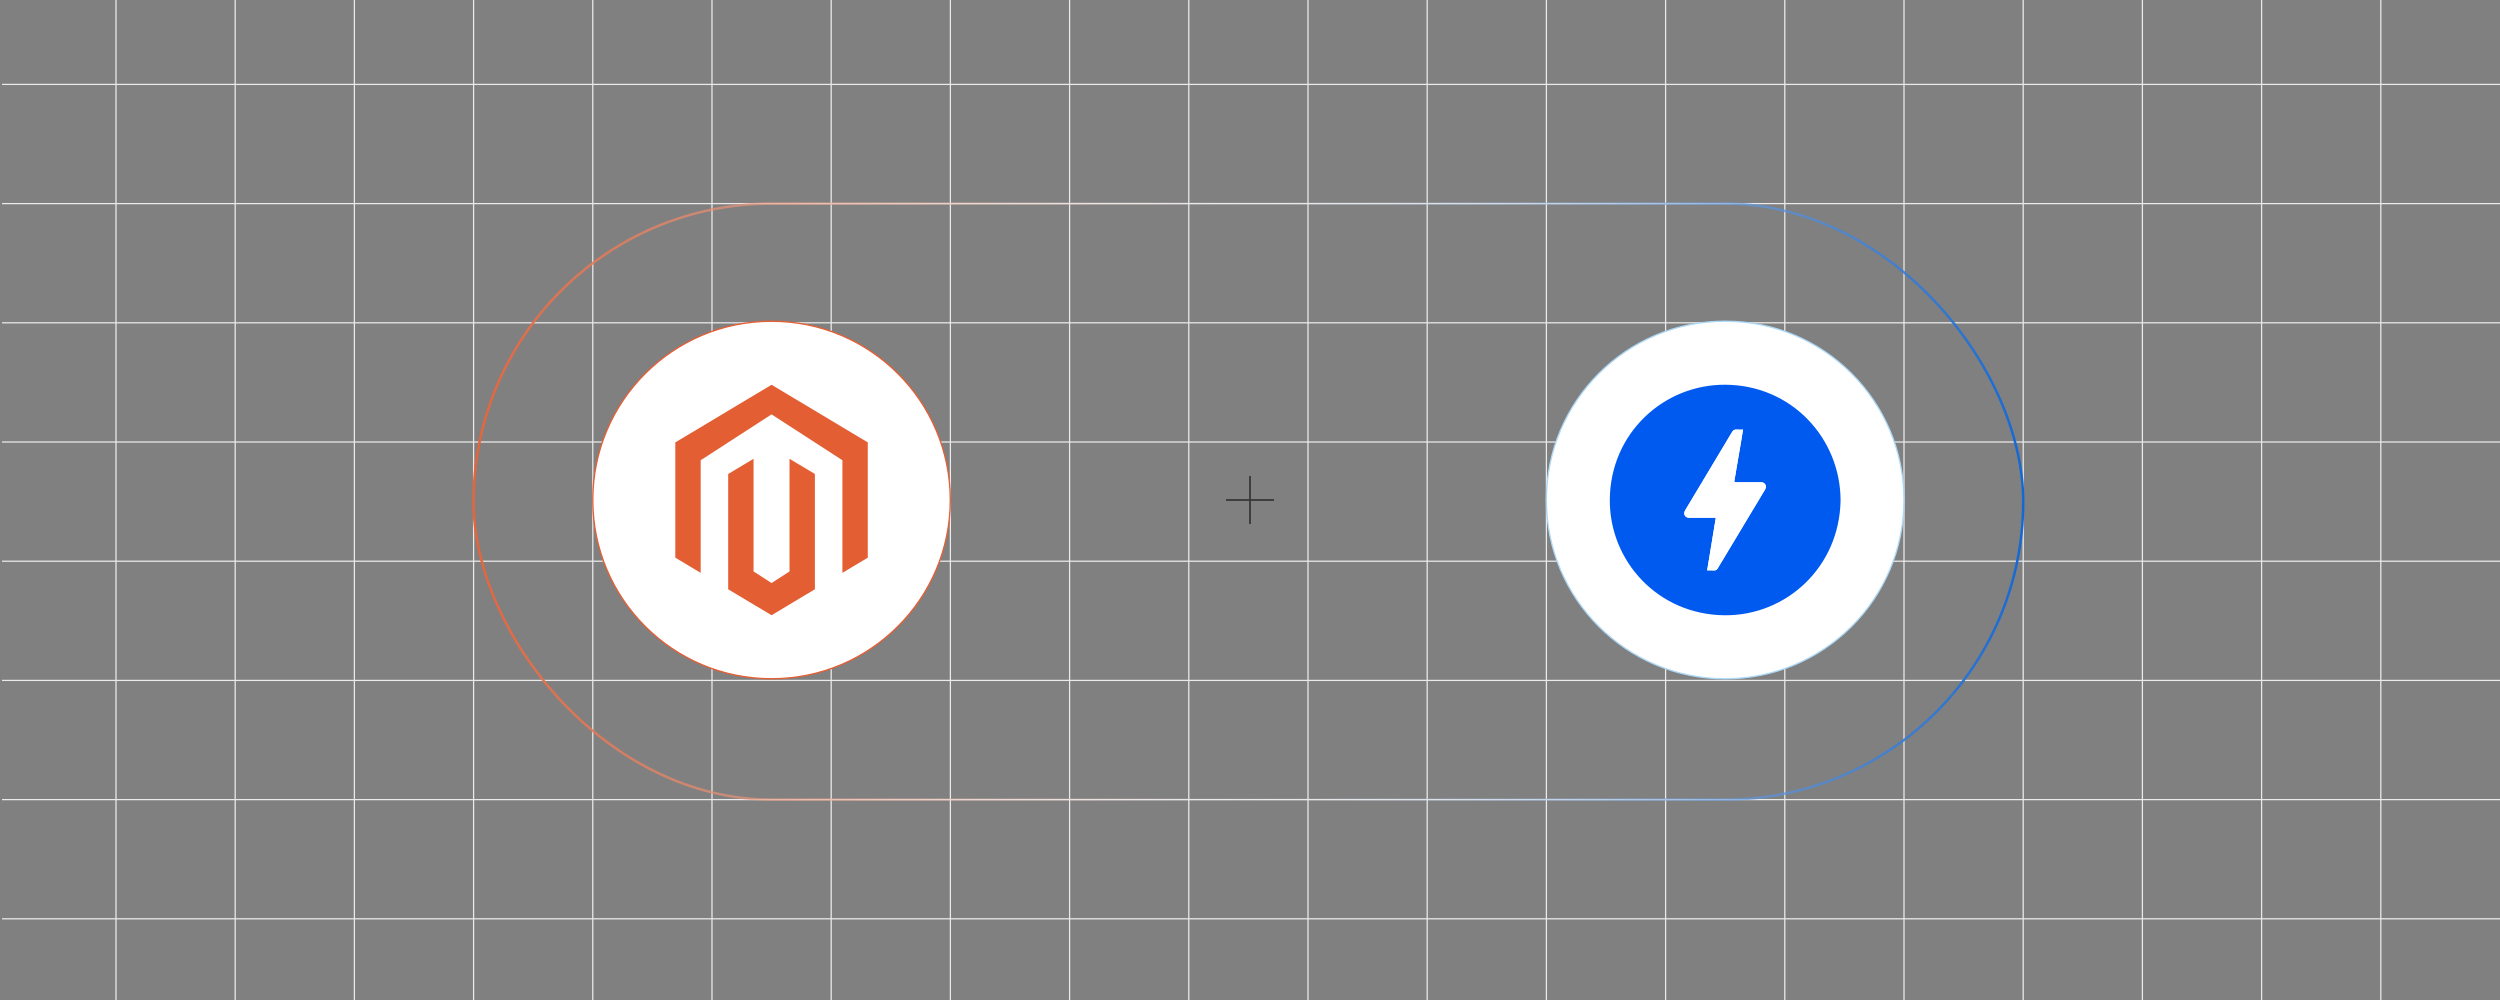 <?xml version="1.0" encoding="UTF-8"?><svg id="Layer_1" xmlns="http://www.w3.org/2000/svg" xmlns:xlink="http://www.w3.org/1999/xlink" viewBox="0 0 1000 400"><rect x="0" y="0" width="1000" height="400" fill="#808080" stroke="none"/><defs><linearGradient id="linear-gradient" x1="188.934" y1="200.644" x2="809.779" y2="200.644" gradientUnits="userSpaceOnUse"><stop offset="0" stop-color="#e4643b"/><stop offset=".5" stop-color="#ececec" stop-opacity=".1"/><stop offset="1" stop-color="#1368d5"/></linearGradient></defs><line x1="1000" y1="367.525" x2=".806" y2="367.525" fill="none" stroke="#eaeaea" stroke-miterlimit="10" stroke-width=".501"/><line x1="1000" y1="319.845" x2=".806" y2="319.845" fill="none" stroke="#eaeaea" stroke-miterlimit="10" stroke-width=".501"/><line x1="1000" y1="272.164" x2=".806" y2="272.164" fill="none" stroke="#eaeaea" stroke-miterlimit="10" stroke-width=".501"/><line x1="1000" y1="224.484" x2=".806" y2="224.484" fill="none" stroke="#eaeaea" stroke-miterlimit="10" stroke-width=".501"/><line x1="1000" y1="176.804" x2=".806" y2="176.804" fill="none" stroke="#eaeaea" stroke-miterlimit="10" stroke-width=".501"/><line x1="1000" y1="129.123" x2=".806" y2="129.123" fill="none" stroke="#eaeaea" stroke-miterlimit="10" stroke-width=".501"/><line x1="1000" y1="81.443" x2=".806" y2="81.443" fill="none" stroke="#eaeaea" stroke-miterlimit="10" stroke-width=".501"/><line x1="1000" y1="33.763" x2=".806" y2="33.763" fill="none" stroke="#eaeaea" stroke-miterlimit="10" stroke-width=".501"/><line x1="46.393" x2="46.393" y2="400" fill="none" stroke="#eaeaea" stroke-miterlimit="10" stroke-width=".501"/><line x1="94.073" x2="94.073" y2="400" fill="none" stroke="#eaeaea" stroke-miterlimit="10" stroke-width=".501"/><line x1="141.753" x2="141.753" y2="400" fill="none" stroke="#eaeaea" stroke-miterlimit="10" stroke-width=".501"/><line x1="189.434" x2="189.434" y2="400" fill="none" stroke="#eaeaea" stroke-miterlimit="10" stroke-width=".501"/><line x1="237.114" x2="237.114" y2="400" fill="none" stroke="#eaeaea" stroke-miterlimit="10" stroke-width=".501"/><line x1="284.794" x2="284.794" y2="400" fill="none" stroke="#eaeaea" stroke-miterlimit="10" stroke-width=".501"/><line x1="332.475" x2="332.475" y2="400" fill="none" stroke="#eaeaea" stroke-miterlimit="10" stroke-width=".501"/><line x1="380.155" x2="380.155" y2="400" fill="none" stroke="#eaeaea" stroke-miterlimit="10" stroke-width=".501"/><line x1="427.836" x2="427.836" y2="400" fill="none" stroke="#eaeaea" stroke-miterlimit="10" stroke-width=".501"/><line x1="475.516" x2="475.516" y2="400" fill="none" stroke="#eaeaea" stroke-miterlimit="10" stroke-width=".501"/><line x1="523.196" x2="523.196" y2="400" fill="none" stroke="#eaeaea" stroke-miterlimit="10" stroke-width=".501"/><line x1="570.877" x2="570.877" y2="400" fill="none" stroke="#eaeaea" stroke-miterlimit="10" stroke-width=".501"/><line x1="618.557" x2="618.557" y2="400" fill="none" stroke="#eaeaea" stroke-miterlimit="10" stroke-width=".501"/><line x1="666.237" x2="666.237" y2="400" fill="none" stroke="#eaeaea" stroke-miterlimit="10" stroke-width=".501"/><line x1="713.918" x2="713.918" y2="400" fill="none" stroke="#eaeaea" stroke-miterlimit="10" stroke-width=".501"/><line x1="761.598" x2="761.598" y2="400" fill="none" stroke="#eaeaea" stroke-miterlimit="10" stroke-width=".501"/><line x1="809.279" x2="809.279" y2="400" fill="none" stroke="#eaeaea" stroke-miterlimit="10" stroke-width=".501"/><line x1="856.959" x2="856.959" y2="400" fill="none" stroke="#eaeaea" stroke-miterlimit="10" stroke-width=".501"/><line x1="904.639" x2="904.639" y2="400" fill="none" stroke="#eaeaea" stroke-miterlimit="10" stroke-width=".501"/><line x1="952.32" x2="952.32" y2="400" fill="none" stroke="#eaeaea" stroke-miterlimit="10" stroke-width=".501"/><circle cx="690.074" cy="200" r="71.517" fill="#fff" stroke="#add9f7" stroke-miterlimit="10" stroke-width=".538"/><path d="M736.23,200.116c-.416,26.773-21.782,46.184-46.316,45.993-26.873-.21-46.193-21.839-45.994-46.267.217-26.637,21.61-46.102,46.225-45.951,26.638.164,46.009,21.545,46.085,46.225ZM682.862,228.152c1.032,0,1.884-.045,2.729.014.716.05,1.12-.203,1.495-.83,6.251-10.449,12.526-20.884,18.811-31.312.445-.738.696-1.433.224-2.231-.451-.764-1.157-.902-1.983-.896-3.225.024-6.451.01-9.677.012-.42 0-.818.039-.705-.62.942-5.462,1.869-10.927,2.796-16.391.221-1.306.421-2.615.652-4.054-.909,0-1.682.079-2.431-.019-1.042-.136-1.564.328-2.073,1.188-3.895,6.574-7.842,13.118-11.772,19.671-2.215,3.693-4.43,7.385-6.643,11.079-.449.749-.846,1.512-.363,2.402.488.899,1.319.947,2.214.94,3.054-.023,6.109-.01,9.163-.011.303,0,.607,0,1.025,0-1.158,7.045-2.296,13.965-3.462,21.059Z" fill="#005af0" stroke-width="0"/><path d="M682.862,228.152c1.166-7.094,2.304-14.014,3.462-21.059-.418,0-.721,0-1.025,0-3.054.001-6.109-.012-9.163.011-.895.007-1.726-.041-2.214-.94-.483-.89-.086-1.653.363-2.402,2.213-3.694,4.428-7.386,6.643-11.079,3.93-6.553,7.877-13.097,11.772-19.671.509-.859,1.031-1.324,2.073-1.188.749.098,1.522.019,2.431.019-.231,1.439-.431,2.748-.652,4.054-.926,5.465-1.854,10.929-2.796,16.391-.114.659.284.62.705.62,3.226-.002,6.452.013,9.677-.012.826-.006,1.532.132,1.983.896.472.799.221,1.494-.224,2.231-6.286,10.428-12.56,20.863-18.811,31.312-.375.627-.779.88-1.495.83-.845-.059-1.697-.014-2.729-.014Z" fill="#fff" stroke-width="0"/><circle cx="308.618" cy="200" r="71.503" fill="#fff" stroke="#e45e34" stroke-miterlimit="10" stroke-width=".538"/><g id="LOGO"><polygon points="347.112 176.958 347.112 223.067 336.96 229.15 336.96 184.099 308.618 165.748 280.275 184.099 280.275 229.15 270.123 223.067 270.123 176.958 308.618 153.904 347.112 176.958" fill="#e45e34" stroke-width="0"/><polygon points="325.961 189.598 325.961 235.707 318.939 239.912 308.618 246.096 298.287 239.912 291.274 235.707 291.274 189.598 301.426 183.515 301.426 228.566 308.618 233.22 315.809 228.566 315.809 183.515 325.961 189.598" fill="#e45e34" stroke-width="0"/></g><line x1="500" y1="190.411" x2="500" y2="209.589" fill="none" stroke="#333" stroke-miterlimit="10" stroke-width=".684"/><line x1="509.589" y1="200" x2="490.411" y2="200" fill="none" stroke="#333" stroke-miterlimit="10" stroke-width=".684"/><rect x="189.434" y="81.443" width="619.845" height="238.402" rx="119.201" ry="119.201" fill="none" stroke="url(#linear-gradient)" stroke-miterlimit="10"/></svg>